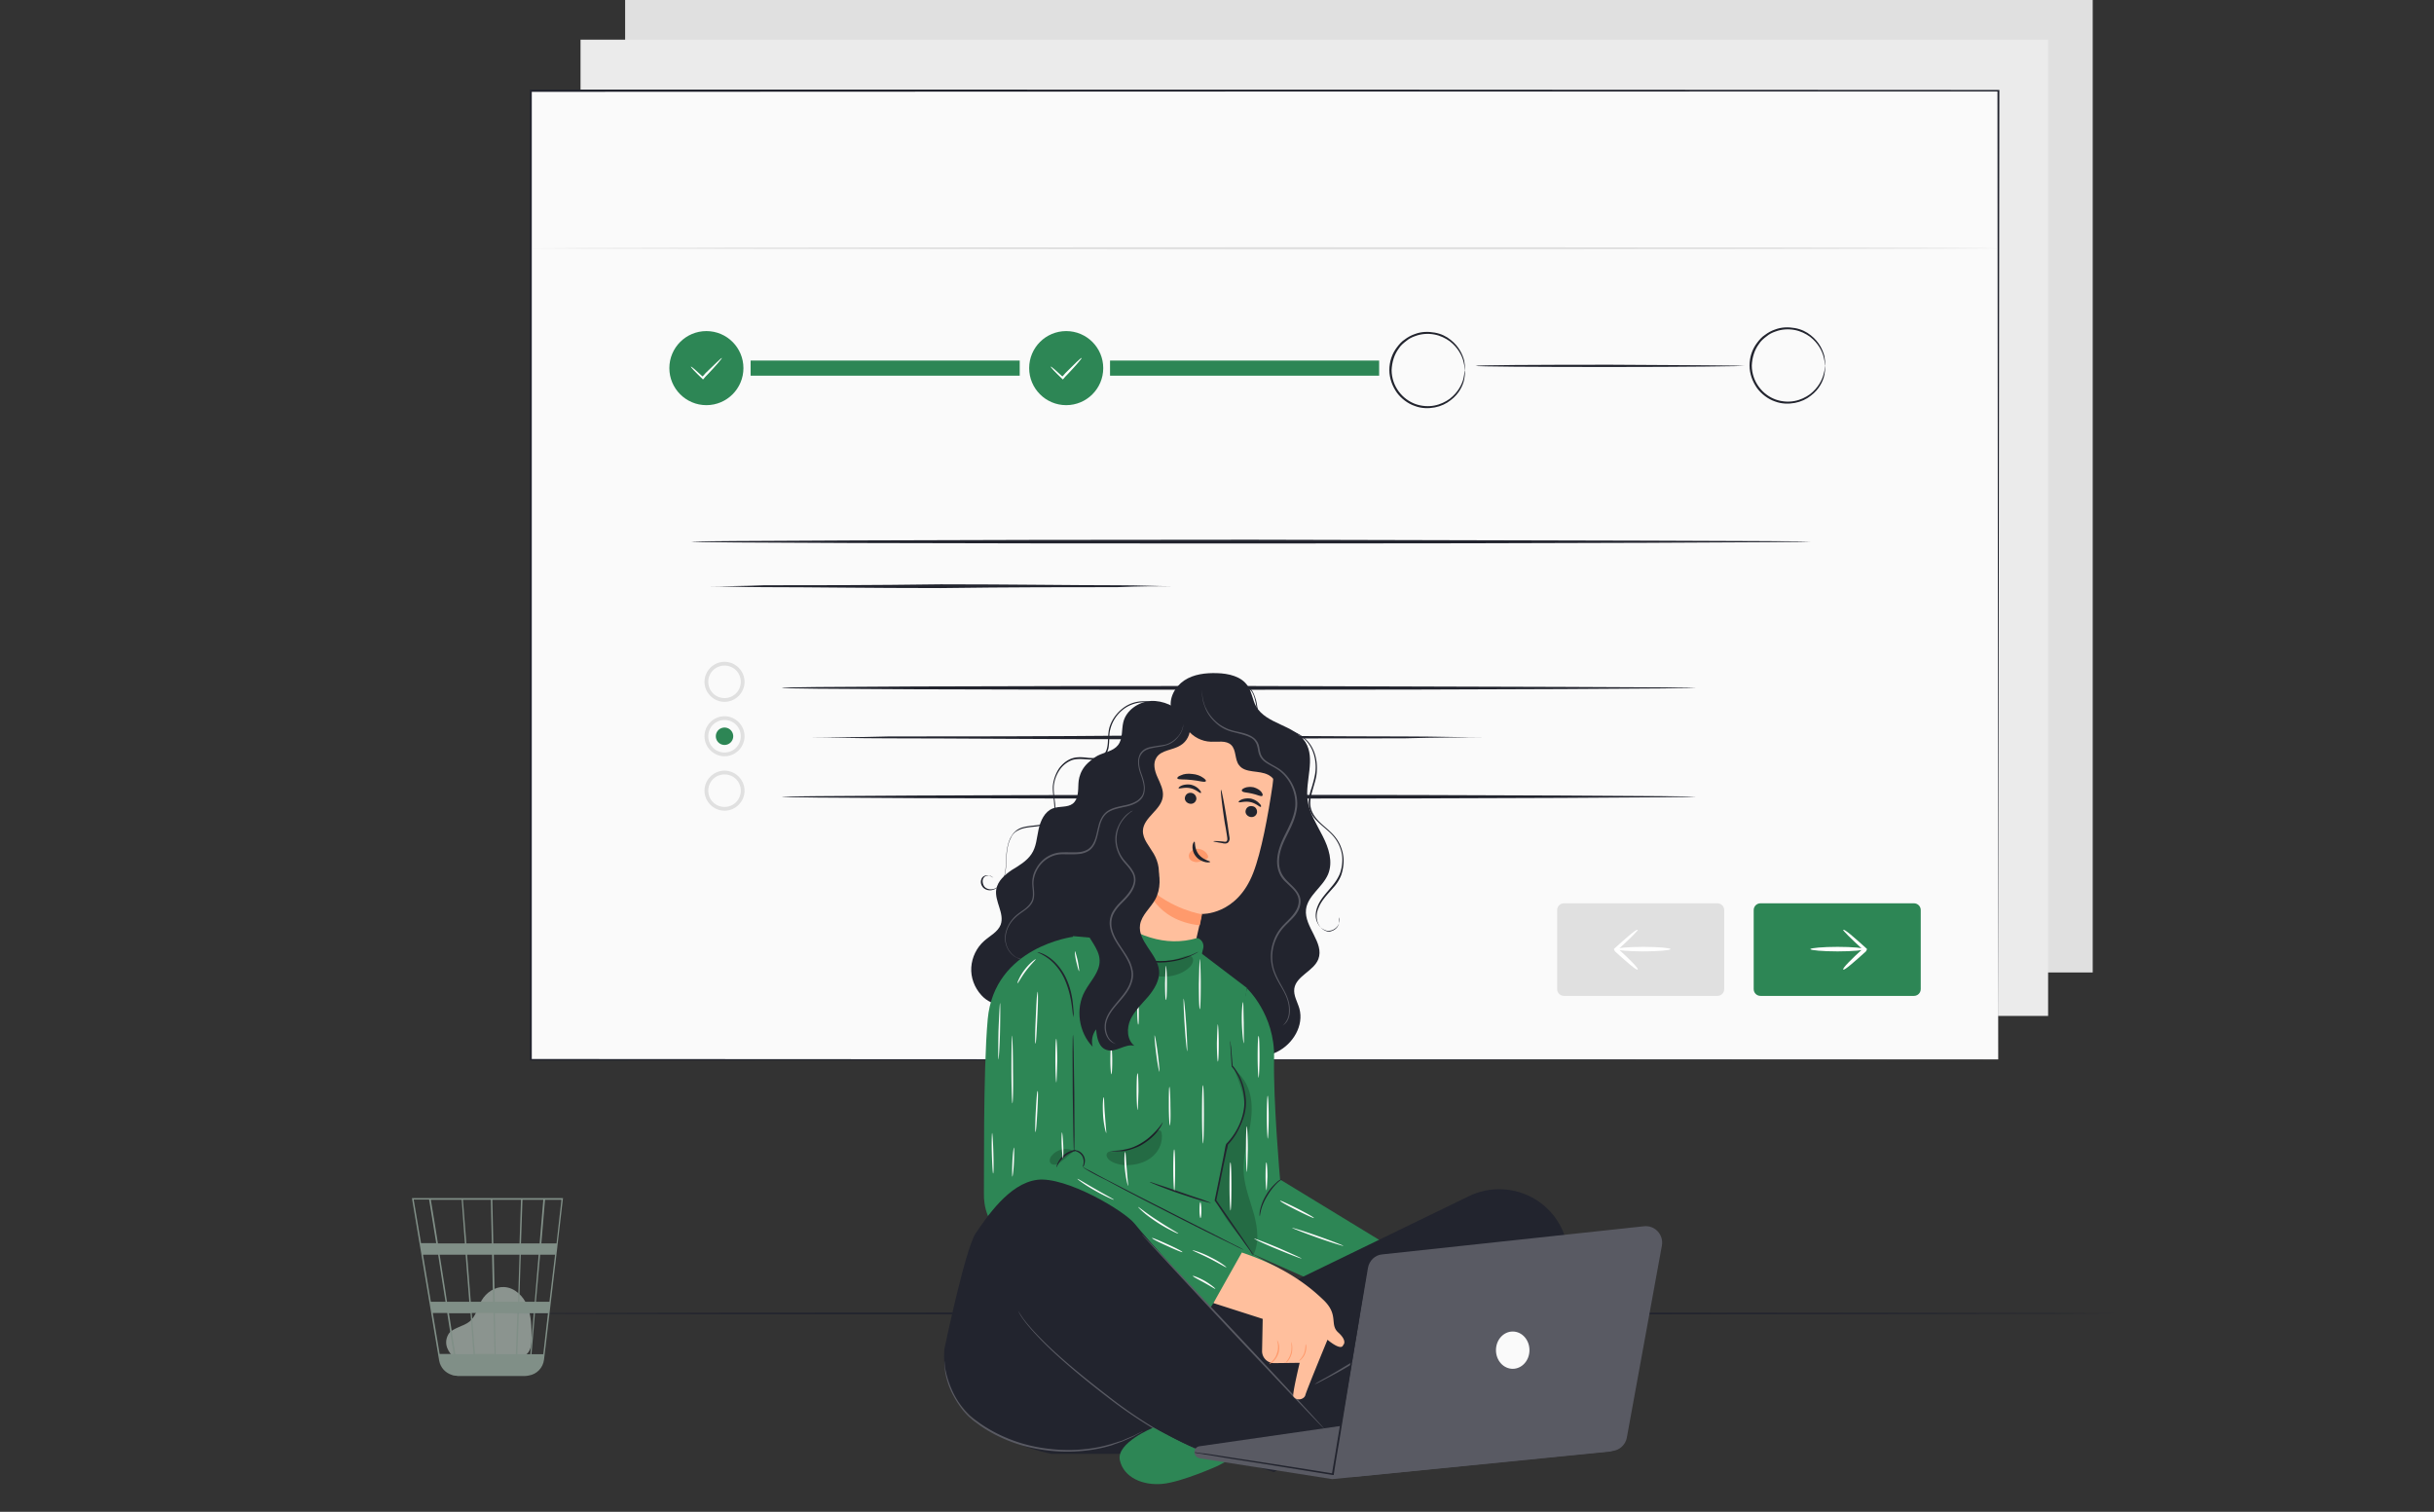 <svg xmlns="http://www.w3.org/2000/svg" width="644" height="400" fill="none"><rect width="100%" height="100%" fill="#333333" stroke="none"/><g clip-path="url(#a)"><path fill="#E0E0E0" d="M553.7-1H165.4v258.3h388.3z"/><path fill="#EBEBEB" d="M541.9 10.5H153.6v258.3h388.3z"/><path fill="#22242E" d="M560.6 347.5c0 .1-96 .3-214.3.3-118.4 0-214.3-.1-214.3-.3 0-.1 95.9-.3 214.3-.3 118.4.1 214.3.2 214.3.3"/><path fill="#FAFAFA" d="M528.7 23.9H140.4v256.4h388.3z"/><path fill="#22242E" d="M528.7 280.4c0-1.7-.1-100-.2-256.4l.2.2c-106.7 0-241.8 0-388.3.1l.3-.3v256.4l-.2-.2c228.5.1 386.1.2 388.2.2-2.1 0-159.7.1-388.3.2h-.2V23.7h.3c146.5 0 281.6 0 388.3.1h.2v.2c-.2 156.3-.3 254.7-.3 256.4"/><path fill="#E0E0E0" d="M454.4 263.5h-40.6c-1 0-1.8-.8-1.8-1.8v-20.9c0-1 .8-1.8 1.8-1.8h40.6c1 0 1.8.8 1.8 1.8v20.9c0 1-.8 1.8-1.8 1.8"/><path fill="#fff" d="M433.3 256.525c.3-.3-2.1-2.7-5.4-5.7v.6c3.3-3 5.7-5.4 5.4-5.4-.3-.3-3 2.1-6 4.8l-.3.3.3.6c3 2.7 5.7 5.1 6 4.8"/><path fill="#fff" d="M442 251.125c0-.3-3.3-.6-7.2-.6s-7.2.3-7.2.6 3.3.6 7.2.6 7.2-.3 7.2-.6"/><path fill="#2D8655" d="M506.4 263.5h-40.6c-1 0-1.8-.8-1.8-1.8v-20.9c0-1 .8-1.8 1.8-1.8h40.6c1 0 1.8.8 1.8 1.8v20.9c0 1-.8 1.8-1.8 1.8"/><path fill="#fff" d="M487.7 256.525c-.3-.3 2.1-2.7 5.4-5.7v.6c-3.3-3-5.7-5.4-5.4-5.4.3-.3 3 2.1 6 4.8l.3.3-.3.6c-3 2.7-5.7 5.1-6 4.8"/><path fill="#fff" d="M479 251.125c0-.3 3.3-.6 7.2-.6s7.2.3 7.2.6-3.3.6-7.2.6-7.2-.3-7.2-.6"/><path fill="#2D8655" d="M186.901 107.2c5.412 0 9.8-4.388 9.8-9.8s-4.388-9.8-9.8-9.8-9.8 4.388-9.8 9.8 4.387 9.8 9.8 9.8"/><path fill="#22242E" d="M387.601 98c-.1 0 0-.9-.4-2.4s-1.4-3.6-3.6-5.3c-1.1-.8-2.5-1.5-4.1-1.8s-3.4-.2-5 .4c-.9.3-1.7.7-2.4 1.3-.8.6-1.5 1.2-2 2-1.2 1.6-1.8 3.6-1.9 5.7 0 2.1.7 4.1 1.9 5.7.6.8 1.3 1.5 2 2 .8.6 1.6 1 2.4 1.3 1.7.6 3.5.7 5 .4 1.6-.3 3-1 4.1-1.8 2.2-1.7 3.2-3.8 3.6-5.3.3-1.4.3-2.3.4-2.2 0 0 .1.9-.2 2.4s-1.3 3.8-3.6 5.5c-1.1.9-2.6 1.6-4.2 1.9s-3.5.3-5.3-.4c-.9-.3-1.8-.8-2.6-1.4q-1.2-.9-2.1-2.1c-1.2-1.7-2-3.8-2-6s.7-4.3 2-6c.6-.8 1.3-1.6 2.1-2.1.8-.6 1.7-1.1 2.6-1.4 1.8-.7 3.6-.7 5.3-.4s3.1 1 4.2 1.9c2.3 1.8 3.2 4 3.6 5.5.3 1.7.2 2.6.2 2.6M482.9 96.8c-.1 0 0-.9-.4-2.4s-1.4-3.6-3.6-5.3c-1.1-.8-2.5-1.5-4.1-1.8s-3.4-.2-5 .4c-.9.3-1.7.7-2.4 1.3-.8.6-1.5 1.2-2 2-1.2 1.6-1.8 3.6-1.9 5.7 0 2.1.7 4.1 1.9 5.7.6.8 1.3 1.5 2 2 .8.6 1.6 1 2.4 1.3 1.7.6 3.5.7 5 .4 1.6-.3 3-1 4.1-1.8 2.2-1.7 3.2-3.8 3.6-5.3.4-1.3.3-2.2.4-2.2 0 0 .1.9-.2 2.4s-1.3 3.8-3.6 5.5c-1.1.9-2.6 1.6-4.2 1.9s-3.5.3-5.3-.4c-.9-.3-1.8-.8-2.6-1.4q-1.2-.9-2.1-2.1c-1.2-1.7-2-3.8-2-6s.7-4.3 2-6c.6-.8 1.3-1.6 2.1-2.1.8-.6 1.7-1.1 2.6-1.4 1.8-.7 3.6-.7 5.3-.4s3.1 1 4.2 1.9c2.3 1.8 3.2 4 3.6 5.5.3 1.7.2 2.6.2 2.6"/><path fill="#fff" d="M191 94.7c.1.1-1.6 2.1-3.8 4.4-.4.4-.7.7-1 1.1l-.2.2-.2-.2c-1.8-1.7-3.1-3.1-3-3.2s1.5 1.1 3.3 2.8h-.4c.3-.3.7-.7 1-1.1 2.4-2.3 4.2-4.1 4.3-4"/><path fill="#2D8655" d="M269.801 95.4h-71.2v4h71.2zM282.101 107.2c5.412 0 9.8-4.388 9.8-9.8s-4.388-9.8-9.8-9.8-9.8 4.388-9.8 9.8 4.387 9.8 9.8 9.8"/><path fill="#fff" d="M286.201 94.7c.1.1-1.6 2.1-3.8 4.4-.4.4-.7.7-1 1.1l-.2.2-.2-.2c-1.8-1.7-3.1-3.1-3-3.2s1.5 1.1 3.3 2.8h-.4c.3-.3.7-.7 1-1.1 2.3-2.3 4.1-4.1 4.3-4"/><path fill="#2D8655" d="M364.9 95.4h-71.2v4h71.2z"/><path fill="#22242E" d="M461.6 96.8c0 .1-15.9.3-35.6.3s-35.6-.1-35.6-.3 15.9-.3 35.6-.3c19.6.1 35.6.2 35.6.3"/><path fill="#E0E0E0" d="M528.7 65.7c0 .1-86.9.3-194.2.3-107.2-.1-194.1-.2-194.1-.3s86.9-.3 194.2-.3c107.2 0 194.1.1 194.1.3"/><path fill="#22242E" d="M479.1 143.3c0 .167-66.3.5-148.1.5s-148.1-.167-148.1-.5c0-.167 66.3-.5 148.1-.5 81.8.167 148.1.333 148.1.5M314.6 155.1h-4.8c-3.4 0-8.2 0-14.2.25-12 0-28.5 0-46.7.25-18.2 0-34.7-.25-46.7-.25-6 0-10.8-.25-14.2-.25 3.4 0 8.2 0 14.2-.25 12 0 28.5 0 46.7-.25 18.2 0 34.7.25 46.7.25 6 0 10.8.25 14.2.25h4.8M448.801 182c0 .167-54.2.5-121 .5s-121-.167-121-.5 54.2-.5 121-.5c66.9.167 121 .333 121 .5"/><path fill="#E0E0E0" d="M191.7 185.7c-2.9 0-5.3-2.4-5.3-5.3s2.4-5.3 5.3-5.3 5.3 2.4 5.3 5.3-2.4 5.3-5.3 5.3m0-9.6c-2.4 0-4.3 1.9-4.3 4.3s1.9 4.3 4.3 4.3 4.3-1.9 4.3-4.3-1.9-4.3-4.3-4.3"/><path fill="#22242E" d="M399.301 195.1h-7.1c-4.9 0-12 0-20.7.25-17.5 0-41.6 0-68.2.25-26.6 0-50.7-.25-68.2-.25-8.7 0-15.8-.25-20.7-.25h-7.1 7.1c4.9 0 12 0 20.7-.25 17.5 0 41.6 0 68.2-.25 26.6 0 50.7.25 68.2.25 8.7 0 15.8.25 20.7.25h7.1"/><path fill="#E0E0E0" d="M191.7 200.1c-2.9 0-5.3-2.4-5.3-5.3s2.4-5.3 5.3-5.3 5.3 2.4 5.3 5.3-2.4 5.3-5.3 5.3m0-9.6c-2.4 0-4.3 1.9-4.3 4.3s1.9 4.3 4.3 4.3 4.3-1.9 4.3-4.3-1.9-4.3-4.3-4.3"/><path fill="#2D8655" d="M191.7 197.1a2.3 2.3 0 1 0 0-4.6 2.3 2.3 0 0 0 0 4.6"/><path fill="#22242E" d="M448.801 210.8c0 .167-54.2.5-121 .5s-121-.167-121-.5c0-.167 54.2-.5 121-.5 66.9 0 121 .333 121 .5"/><path fill="#E0E0E0" d="M191.7 214.5c-2.9 0-5.3-2.4-5.3-5.3s2.4-5.3 5.3-5.3 5.3 2.4 5.3 5.3-2.4 5.3-5.3 5.3m0-9.6c-2.4 0-4.3 1.9-4.3 4.3s1.9 4.3 4.3 4.3 4.3-1.9 4.3-4.3-1.9-4.3-4.3-4.3"/><path fill="#22242E" d="M290.355 200.264c-4.015 1.756-4.935 5.101-5.018 7.025-.084 1.923 0 4.181-1.505 5.352-1.422 1.087-3.513.585-5.269 1.254-2.174.836-3.262 3.262-3.763 5.52-.502 2.258-.586 4.683-1.924 6.606-1.254 1.84-3.261 3.011-5.185 4.182-1.84 1.254-3.679 2.843-4.098 5.101-.501 3.178 2.258 6.356 1.171 9.366-.752 1.924-2.843 2.927-4.348 4.265-2.008 1.757-3.262 4.349-3.429 7.025s.836 5.353 2.676 7.36c1.422 1.589 3.596 2.676 5.687 2.341 2.09-.334 3.679-1.84 5.268-3.178 5.687-5.101 12.126-9.366 18.984-12.711 1.756-.837 3.68-1.84 4.599-3.596.502-.92.586-1.924.753-2.927 1.924-13.13 3.847-26.343 5.77-39.473M309.923 187.719c-.752-2.927.92-6.021 3.429-7.693 2.509-1.673 5.687-2.007 8.614-1.924 3.094.084 6.523.836 8.195 3.429 1.087 1.589 1.255 3.68 2.175 5.352 2.676 4.767 10.119 4.851 13.046 9.45 2.759 4.433-.084 10.203.585 15.304.418 3.429 2.425 6.44 4.014 9.617 1.589 3.095 2.76 6.774 1.422 10.036-1.422 3.429-5.436 5.687-5.854 9.366-.502 4.6 4.934 8.781 3.261 13.13-1.254 3.178-5.854 4.432-6.355 7.777-.251 1.84.836 3.513 1.338 5.269 1.254 4.516-1.673 9.366-5.854 11.457-4.182 2.091-9.199 1.756-13.548.251-7.025-2.425-12.962-7.777-16.14-14.468s-3.429-14.718-.837-21.659"/><path fill="#22242E" d="M262.84 232.377s-.083-.334-.669-.585a2.2 2.2 0 0 0-1.087-.084c-.418.084-.836.418-1.003.92-.168.502-.084 1.171.251 1.756.334.586 1.087.92 1.839.92.753 0 1.589-.334 2.175-1.003s1.087-1.506 1.338-2.426c.585-1.923.418-4.181.669-6.606.167-1.171.418-2.426 1.003-3.596.335-.586.669-1.171 1.171-1.589.502-.502 1.087-.837 1.756-1.087 1.338-.419 2.76-.502 4.098-.67 1.338-.167 2.844-.585 3.68-1.672.92-1.087 1.003-2.676.836-4.098-.083-1.505-.418-3.01-.334-4.599a10.4 10.4 0 0 1 1.505-4.433c.836-1.254 2.091-2.341 3.512-2.843 1.422-.502 3.011-.335 4.349-.167 1.338.083 2.843.167 3.847-.669 1.003-.753 1.254-2.175 1.338-3.346.084-1.254.084-2.508.335-3.679.585-2.342 2.09-4.265 3.763-5.52 1.672-1.254 3.596-1.756 5.185-1.756 1.672-.084 3.01.335 4.098.753 1.087.418 1.756 1.003 2.258 1.338.501.418.669.669.669.669s-.251-.167-.753-.586c-.502-.334-1.171-.836-2.258-1.254a9.4 9.4 0 0 0-4.014-.669c-1.589.084-3.429.585-5.018 1.756a9.6 9.6 0 0 0-3.596 5.352c-.334 1.171-.251 2.342-.334 3.68-.084.669-.084 1.338-.335 1.924-.167.669-.585 1.254-1.171 1.672a4.2 4.2 0 0 1-2.007.753 8.8 8.8 0 0 1-2.091 0c-1.421-.084-2.843-.251-4.181.167a6.96 6.96 0 0 0-3.345 2.676 9.35 9.35 0 0 0-1.505 4.182c-.084 1.505.167 3.01.334 4.515.084.753.084 1.506-.084 2.258a3.95 3.95 0 0 1-.919 2.091c-.502.586-1.171 1.087-1.84 1.338a9.5 9.5 0 0 1-2.091.502c-1.422.167-2.76.251-4.014.669-.586.251-1.171.502-1.673.92s-.836.92-1.087 1.505c-.585 1.087-.836 2.342-1.003 3.513-.251 2.341-.084 4.599-.67 6.606-.334 1.004-.752 1.924-1.421 2.593s-1.589 1.087-2.425 1.087c-.837 0-1.673-.418-2.008-1.004-.418-.585-.501-1.338-.25-1.923.167-.585.752-.92 1.17-1.004.419-.083.837 0 1.088.168.836.251.919.585.919.585M354.247 242.747s0 .084.083.251c.084.167.084.334.084.669 0 .585-.418 1.589-1.422 2.174-.502.335-1.171.502-1.923.418-.669-.167-1.422-.585-1.924-1.17-.502-.669-.92-1.506-1.003-2.426-.084-.92.083-1.923.501-2.927.753-1.923 2.426-3.596 3.931-5.435.753-.92 1.422-1.924 1.923-3.095.419-1.17.669-2.425.669-3.763s-.334-2.676-.919-3.931c-.586-1.254-1.422-2.341-2.509-3.345-1.087-1.003-2.258-1.923-3.345-3.01s-1.924-2.509-2.091-4.182c-.167-1.589.251-3.178.752-4.599.419-1.422.837-2.844 1.004-4.349.251-2.843-.502-5.77-2.258-7.777-.836-1.004-1.923-1.757-3.094-2.258s-2.342-.586-3.596-.586c-1.171 0-2.425 0-3.513-.418-1.087-.502-1.839-1.422-2.258-2.342-.836-1.923-.836-3.846-1.254-5.352-.167-.752-.418-1.505-.753-2.09a3.85 3.85 0 0 0-1.254-1.338c-.92-.67-1.84-.753-2.425-.67-.586.084-.837.335-.837.335s.251-.251.837-.418c.585-.167 1.589-.084 2.509.585.501.335 1.003.753 1.338 1.422.334.585.585 1.338.836 2.174.418 1.589.418 3.513 1.254 5.352.418.92 1.087 1.757 2.091 2.175s2.174.418 3.345.418 2.509 0 3.763.585c1.255.502 2.342 1.338 3.262 2.342 1.84 2.091 2.592 5.101 2.342 8.112-.084 1.505-.586 2.927-1.004 4.432-.418 1.422-.836 2.927-.669 4.433s1.004 2.843 2.007 3.93 2.258 2.007 3.262 3.011c1.087 1.003 2.007 2.174 2.592 3.512s.92 2.76.92 4.098-.251 2.76-.669 3.93a10.3 10.3 0 0 1-2.007 3.178c-1.589 1.84-3.178 3.429-3.931 5.353q-.627 1.379-.501 2.759c.083.92.418 1.673.919 2.342.502.585 1.171 1.003 1.84 1.171.669.167 1.255-.084 1.756-.335 1.004-.585 1.339-1.422 1.422-2.007 0-1.087-.167-1.338-.083-1.338"/><path fill="#22242E" d="M289.1 201.267c-1.589.418-2.425 2.258-2.425 3.847 0 1.673.669 3.178 1.087 4.767s.669 3.345-.167 4.85c-1.589 2.927-6.021 2.76-8.196 5.269-2.759 3.178-.167 8.447-2.174 12.126-1.756 3.345-6.858 4.432-7.861 8.112-.669 2.342.669 4.934 0 7.276-.753 2.676-3.68 4.014-5.269 6.272s-1.589 5.436-.501 8.028c.919 2.258 2.676 4.182 4.515 5.771.251.167.502.418.753.585l28.768-6.69 5.771-53.272z"/><path fill="#FFBF9D" d="M304.906 191.399c-2.174-.251-4.181 1.255-4.599 3.345l-9.534 55.948c-1.338 6.606 7.443 12.293 14.468 13.631 7.108 1.338 8.112-2.091 9.533-8.279 2.426-10.37 3.262-14.3 3.178-14.217 0 0 9.283.418 13.632-10.872 2.174-5.603 3.93-15.22 5.101-23.081 1.087-7.108-1.756-16.642-8.865-17.395z"/><path fill="#22242E" d="M332.587 214.982c-.167.837-.92 1.338-1.756 1.171s-1.422-.92-1.255-1.672c.168-.837.92-1.338 1.757-1.171.836.083 1.338.836 1.254 1.672M333.59 213.477c-.251.167-1.17-.92-2.759-1.254-1.589-.335-2.927.251-3.095 0-.083-.084.168-.418.753-.669s1.505-.419 2.509-.251c1.003.251 1.756.752 2.174 1.254.502.418.586.836.418.92M316.531 211.47c-.167.836-.919 1.338-1.756 1.171-.836-.168-1.421-.92-1.254-1.673.167-.836.92-1.338 1.756-1.171s1.338.92 1.254 1.673M317.702 209.797c-.251.168-1.171-.919-2.76-1.254s-2.927.251-3.094 0c-.084-.084.167-.418.752-.669.586-.251 1.506-.418 2.509-.251 1.004.251 1.756.753 2.175 1.255.501.501.585.919.418.919M321.047 222.593c0-.084 1.087-.084 2.676.083.418.084.836.084.92-.251.167-.251.084-.752 0-1.254a75 75 0 0 0-.585-3.429c-.753-4.85-1.171-8.781-1.004-8.781s.92 3.847 1.673 8.698c.167 1.17.334 2.341.501 3.428.084.502.251 1.087-.167 1.673-.167.251-.502.418-.836.418-.251 0-.502 0-.753-.084-1.422-.25-2.425-.418-2.425-.501"/><path fill="#FF9A6C" d="M318.036 241.911s-7.945-1.171-14.719-7.527c0 0 2.175 9.116 14.134 10.454zM319.541 226.272c-.418-.92-1.338-1.505-2.341-1.672-.753-.084-1.506.083-2.007.585-.586.502-.837 1.255-.502 1.924s1.171 1.003 2.007 1.003c.836-.084 1.589-.418 2.342-.753.167-.083.418-.25.585-.418 0-.167.084-.418-.084-.669"/><path fill="#22242E" d="M316.029 222.676c.251 0-.083 1.756 1.087 3.345 1.255 1.589 3.095 1.757 3.095 2.007 0 .084-.502.251-1.255.084s-1.84-.585-2.592-1.589c-.753-.92-.92-2.091-.837-2.76.084-.752.419-1.087.502-1.087M319.039 206.703c-.251.418-1.84-.167-3.763-.334-1.924-.251-3.596 0-3.763-.418-.084-.251.25-.586 1.003-.837.669-.334 1.756-.502 2.927-.334 1.171.083 2.174.502 2.76.92.669.418 1.003.836.836 1.003M334.009 210.55c-.334.335-1.422-.334-2.76-.585-1.338-.335-2.508-.251-2.676-.753q-.125-.377.753-.753c.585-.251 1.422-.334 2.342-.167.919.251 1.672.753 2.007 1.171.418.502.501.92.334 1.087"/><path fill="#22242E" d="M313.353 189.224c-2.258-2.341-5.603-3.93-8.865-3.763-3.345.251-6.523 2.509-7.276 5.603-.501 2.007-.083 4.433-1.421 6.105-1.255 1.589-3.513 1.84-5.353 2.76-2.843 1.505-4.348 5.018-3.428 8.028.752 2.593 3.094 4.934 2.759 7.61-.334 2.509-2.843 4.182-3.93 6.523-1.171 2.593-.251 5.687 1.505 7.945s4.265 3.847 6.69 5.352c1.924 1.171 3.931 2.426 6.189 2.426 2.676 0 5.101-2.007 5.938-4.433.92-2.425.418-5.268-.92-7.526-1.171-2.007-2.927-3.847-2.844-6.105.168-3.513 4.851-5.436 5.269-8.948.251-1.757-.669-3.513-1.422-5.185-.752-1.673-1.254-3.68-.251-5.185 1.255-2.007 4.265-1.924 6.272-3.178 1.757-1.004 2.76-3.011 2.593-5.018s-1.589-3.763-3.429-4.516"/><path fill="#22242E" d="M312.684 186.298c-.502 2.341.083 4.85 1.505 6.774 1.505 1.923 3.763 3.094 6.188 3.178 1.84.083 4.015-.419 5.353.836 1.421 1.338.92 3.847 2.09 5.352 1.673 2.258 5.269 1.255 7.778 2.593 1.923 1.003 2.76 3.261 3.679 5.101 1.004 1.923 2.677 3.847 4.851 3.68.251-1.84.502-3.68.334-5.52s-.836-3.763-2.09-5.018c-.753-.752-1.589-1.254-2.258-2.09-1.422-1.673-1.255-4.182-1.924-6.272-.836-2.76-3.01-5.018-5.686-5.854-2.258-.753-4.767-.586-6.858-1.589-1.589-.753-2.76-2.175-4.349-2.844-3.094-1.338-6.69.335-9.533 2.175"/><path fill="#595A63" d="M270.033 253.702s-.335 0-.92-.25c-.585-.251-1.338-.753-2.091-1.757-.669-.92-1.254-2.425-1.087-4.097s1.004-3.513 2.509-5.018c.753-.753 1.673-1.338 2.592-2.007.837-.669 1.757-1.506 2.091-2.676s.084-2.426 0-3.764c-.083-1.338.167-2.759.836-4.014.669-1.254 1.589-2.425 2.844-3.261s2.76-1.338 4.265-1.338c1.505-.084 3.094.083 4.599-.084a5.6 5.6 0 0 0 2.091-.669 4.13 4.13 0 0 0 1.505-1.673c.753-1.338.92-2.927 1.339-4.432a8.3 8.3 0 0 1 .836-2.258 5.1 5.1 0 0 1 1.505-1.756c1.338-.92 2.843-1.171 4.265-1.505 1.422-.251 2.76-.669 3.847-1.422.502-.418 1.004-.92 1.255-1.505.25-.586.334-1.255.334-1.84-.084-1.255-.502-2.509-.92-3.68s-.669-2.342-.585-3.596a5.6 5.6 0 0 1 .501-1.673c.335-.501.753-.919 1.171-1.17.92-.586 2.007-.669 2.927-.837s1.84-.25 2.593-.418c1.589-.418 2.676-1.421 3.429-2.258.752-.92 1.003-1.756 1.17-2.341s.168-.92.168-.92 0 .334-.084.92c-.167.585-.418 1.505-1.171 2.425-.669.92-1.84 2.007-3.512 2.425-.837.251-1.673.335-2.593.502s-1.923.334-2.759.836c-.837.502-1.506 1.506-1.589 2.593-.084 1.087.167 2.258.585 3.428.418 1.171.836 2.342.92 3.764 0 .669-.084 1.421-.335 2.007-.25.669-.752 1.254-1.338 1.672-1.17.837-2.592 1.255-4.014 1.506-1.422.334-2.843.585-4.098 1.421-1.17.837-1.839 2.258-2.174 3.764-.418 1.505-.585 3.094-1.338 4.599-.418.753-.92 1.422-1.673 1.84-.669.418-1.505.669-2.258.753-1.588.167-3.094.083-4.599.083-3.011 0-5.603 1.924-6.774 4.349-.585 1.171-.92 2.509-.836 3.763.083 1.255.334 2.593 0 3.847-.335 1.255-1.338 2.175-2.258 2.844s-1.84 1.254-2.593 2.007c-1.505 1.421-2.341 3.178-2.509 4.85-.167 1.673.335 3.011 1.004 3.931s1.422 1.505 1.923 1.756c.669.167 1.004.251 1.004.334M339.361 271.348s.335-.251.753-.836c.418-.586.92-1.506.92-2.927.084-1.338-.251-3.011-1.087-4.683-.836-1.757-2.175-3.513-3.011-5.854s-1.003-5.185 0-7.945c.418-1.338 1.171-2.676 2.175-3.847s2.257-2.174 3.177-3.429c.92-1.171 1.673-2.843 1.171-4.432s-1.923-2.676-3.094-3.847c-.669-.585-1.254-1.255-1.673-2.091a7.5 7.5 0 0 1-.752-2.676c-.168-1.84.251-3.68.92-5.436s1.589-3.345 2.341-5.017c.753-1.589 1.338-3.262 1.506-5.018.25-3.429-1.255-6.774-3.596-8.865-1.171-1.087-2.593-1.672-3.931-2.509-.669-.418-1.254-.92-1.673-1.589-.418-.669-.585-1.421-.669-2.09-.167-.669-.251-1.338-.669-1.924a2.95 2.95 0 0 0-1.421-1.254c-1.171-.586-2.426-.836-3.596-1.171-1.171-.251-2.342-.585-3.262-1.087-1.003-.502-1.84-1.171-2.509-1.84-1.421-1.338-2.258-2.843-2.676-4.181-.502-1.255-.585-2.342-.669-3.095v-1.087c.084 0-.167 1.589.753 4.098a11.2 11.2 0 0 0 2.76 4.014q1.004 1.004 2.508 1.756c.92.502 2.091.837 3.262 1.088 1.171.25 2.425.501 3.68 1.17.585.335 1.17.753 1.588 1.422.419.585.586 1.338.67 2.007.167.669.25 1.422.669 2.007.334.586.919 1.087 1.588 1.505 1.255.837 2.76 1.422 3.931 2.509 2.425 2.175 4.014 5.603 3.763 9.199-.167 1.757-.752 3.513-1.505 5.185-.753 1.673-1.673 3.262-2.342 4.934s-1.087 3.513-.92 5.269c.084.836.335 1.756.753 2.509s1.004 1.422 1.589 2.007 1.255 1.171 1.84 1.84 1.087 1.422 1.338 2.258.167 1.756-.084 2.592-.669 1.506-1.17 2.175c-1.004 1.254-2.258 2.258-3.262 3.428-1.004 1.171-1.673 2.426-2.174 3.764-.92 2.676-.837 5.436 0 7.694.836 2.257 2.09 4.097 2.927 5.854.836 1.756 1.17 3.428 1.087 4.85-.084 1.422-.586 2.342-1.087 2.927-.502.502-.837.669-.837.669"/><path fill="#2D8655" d="M329.911 261.48s7.443 6.941 7.192 18.398 1.589 32.197 1.589 32.197l31.695 19.318-8.948 13.715-34.873-15.471-7.276-14.969z"/><path fill="#2D8655" d="M339.612 339.84s1.17-2.258-2.175-4.014h-5.352l-10.537-18.148 8.363-56.282-14.301-10.872-31.695-2.843-11.039 56.951 14.133 25.841 28.099 11.541z"/><path fill="#2D8655" d="m289.519 248.183.669-5.352c.083-1.004 1.17-1.757 2.174-1.422 7.861 6.188 15.973 9.283 24.419 6.774 1.171.334 1.84 1.505 1.589 2.676l-3.345 13.464-8.697 2.593-11.457-2.258-5.352-9.868z"/><path fill="#22242E" d="M317.032 251.863s-.334.25-1.003.585-1.673.836-3.011 1.254c-2.592.837-6.523 1.422-10.621.502s-7.443-3.094-9.366-4.934c-1.004-.92-1.756-1.756-2.174-2.425-.419-.586-.669-1.004-.669-1.004.083-.083 1.003 1.338 3.01 3.178 2.007 1.756 5.269 3.847 9.283 4.767s7.861.418 10.453-.334c2.593-.753 4.015-1.673 4.098-1.589"/><path fill="#000" d="M291.107 246.845c-.502 1.003-.251 2.258.418 3.178.585.92 1.505 1.589 2.425 2.258 3.094 2.258 6.272 4.599 9.952 5.603s8.028.669 10.788-1.924c.836-.752 1.422-2.174.585-2.843-.669-.502-1.589-.167-2.341.084-3.764 1.421-8.029 1.589-11.792.418-3.847-1.171-7.276-3.68-9.534-7.025" opacity=".2"/><path fill="#2D8655" d="m286.675 307.81 51.766 27.765-18.649 11.29-35.626-10.454c-18.9-5.018-24.085-12.879-23.834-20.907.083-2.927-.251-31.779 1.003-45.829 1.757-19.234 22.664-21.827 22.664-21.827l-.335 16.475.251 20.071.669 18.398c1.924-.92 2.342 2.593 2.342 2.593z"/><path fill="#22242E" d="M284.166 304.883c-.084 0-.251-6.941-.335-15.555-.083-8.614-.083-15.555.084-15.555.084 0 .251 6.941.334 15.555s.084 15.555-.083 15.555"/><path fill="#22242E" d="M286.508 308.73c-.084 0 .083-.335.167-.836a3.1 3.1 0 0 0-.335-2.007 3.12 3.12 0 0 0-1.589-1.255c-.501-.167-.836-.167-.836-.251s.335-.167.92 0c.585.084 1.338.502 1.84 1.338s.418 1.673.251 2.258c-.084.502-.335.753-.418.753M286.507 308.73l.084.084c.083.083.167.083.334.167.251.167.669.418 1.255.669 1.087.585 2.592 1.422 4.516 2.425 3.93 2.007 9.199 4.767 15.053 7.694 5.854 3.011 11.206 5.687 15.137 7.694a279 279 0 0 0 4.599 2.341c.502.251.92.502 1.255.669.25.168.418.251.418.251s-.168-.083-.418-.167c-.335-.167-.753-.335-1.255-.585a273 273 0 0 0-4.599-2.258 883 883 0 0 1-15.137-7.611c-5.938-3.01-11.206-5.77-15.053-7.861-4.015-1.923-6.273-3.345-6.189-3.512M320.377 318.264c0 .083-.92-.168-2.426-.586-1.505-.418-3.512-1.087-5.77-1.84-2.258-.752-4.181-1.505-5.687-2.09-1.421-.586-2.258-.92-2.258-1.004s.92.251 2.426.753c1.588.501 3.512 1.171 5.686 1.923 2.175.753 4.098 1.422 5.687 1.924 1.505.585 2.425.92 2.342.92M307.665 296.938s-.083.251-.251.586c-.167.418-.501.92-.92 1.505-.418.585-1.087 1.338-1.839 2.007a17 17 0 0 1-2.677 1.924c-1.003.585-2.09.919-3.094 1.254-1.003.251-1.923.418-2.676.418-.753.084-1.422 0-1.84 0-.418-.084-.669-.084-.669-.084 0-.083.92 0 2.425-.167.753-.083 1.589-.251 2.593-.502.92-.25 1.923-.669 2.927-1.254 1.003-.585 1.84-1.171 2.592-1.84.753-.669 1.338-1.254 1.84-1.84 1.087-1.17 1.506-2.007 1.589-2.007M283.998 269.09c-.083 0-.167-1.171-.418-3.011-.251-1.839-.752-4.432-1.923-7.024-1.171-2.593-3.011-4.6-4.516-5.604-1.505-1.087-2.676-1.421-2.676-1.505 0 0 .334 0 .836.167a9 9 0 0 1 2.007 1.004c1.589 1.004 3.513 3.011 4.767 5.687s1.673 5.352 1.84 7.192c.083.92.167 1.756.167 2.258-.084.501-.084.836-.084.836M339.193 311.991c0 .084-.585.335-1.338 1.088a16.4 16.4 0 0 0-2.508 3.261c-.837 1.338-1.422 2.76-1.673 3.763s-.335 1.673-.335 1.673c-.083 0-.167-.669.084-1.756a13 13 0 0 1 1.589-3.847 14 14 0 0 1 2.676-3.262c.836-.836 1.505-1.003 1.505-.92"/><path fill="#000" d="M331.499 332.313c1.757-3.345 1.255-7.276.335-10.872-1.004-3.596-2.425-7.108-2.76-10.788-.251-3.178.418-6.439 1.087-9.617s1.255-6.356.92-9.617c-.334-3.178-1.756-6.44-4.432-8.196 1.087 2.676 2.174 5.352 2.509 8.196s-.084 5.937-1.84 8.195c-.92 1.171-2.091 2.091-2.676 3.513-.753 1.84-.669 3.847-1.254 5.603-.586 2.007-1.757 8.614-1.757 8.614-.083.334 2.007 4.097 4.014 6.774 2.008 2.759 4.433 5.101 5.854 8.195" opacity=".2"/><path fill="#22242E" d="m331.667 332.062-.251-.251c-.167-.167-.334-.418-.585-.752-.502-.753-1.255-1.673-2.091-2.927-1.84-2.593-4.349-6.105-7.276-10.37l-.083-.084v-.083a930 930 0 0 0 2.676-13.297c.084-.502.167-1.004.334-1.506v-.083l.084-.084c3.178-3.261 4.851-7.61 4.767-11.373-.167-3.847-1.589-7.025-3.345-9.032v-.084c-.167-2.174-.251-3.847-.335-5.018 0-.585-.083-1.003-.083-1.338v-.501s0 .167.083.418c0 .334.084.752.168 1.338.083 1.254.25 2.927.418 5.017v-.083c1.756 2.007 3.261 5.268 3.512 9.199.084 2.007-.334 4.014-1.171 6.105-.836 2.007-2.09 4.014-3.679 5.687l.083-.084c-.083.502-.167 1.003-.334 1.505-1.004 4.767-1.924 9.367-2.76 13.297v-.167c2.927 4.265 5.436 7.861 7.192 10.453l2.007 3.011c.251.335.418.585.502.836.084.168.167.251.167.251"/><path fill="#000" d="M294.034 304.799c-.502-.418-1.338.251-1.255.92s.586 1.171 1.171 1.506c1.505.92 3.429 1.17 5.185 1.003 2.258-.167 4.432-.92 6.105-2.509 1.589-1.505 2.509-3.847 2.091-6.021q0-.25-.251-.502c-.418-.418-1.087.084-1.506.502-2.843 3.011-6.941 4.934-11.039 5.101M283.916 304.381c-1.924-.836-4.349-.251-5.687 1.422-.418.502-.669 1.254-.335 1.84.251.502.92.585 1.506.502.501-.084 1.003-.502 1.421-.837.92-.752 1.924-1.505 2.844-2.341.167-.084.251-.251.334-.419s0-.334-.167-.418" opacity=".2"/><path fill="#22242E" d="M279.567 308.814c-.084 0 0-.419.25-1.004a6.2 6.2 0 0 1 1.506-2.091c.752-.669 1.589-1.087 2.258-1.254s1.087-.167 1.087-.084c0 .167-1.589.418-3.011 1.673-1.505 1.171-2.007 2.76-2.09 2.76"/><path fill="#FAFAFA" d="M264.179 280.296c-.084 0-.084-3.345 0-7.443.167-4.098.334-7.443.418-7.443s.084 3.345 0 7.443-.334 7.443-.418 7.443M267.858 291.921c-.083 0-.251-4.015-.251-8.949s.084-8.948.168-8.948c.083 0 .251 4.014.251 8.948.083 4.934 0 8.949-.168 8.949M274.549 262.4c.084 0 .084.752.084 2.007 0 1.254-.084 3.01-.168 4.85a219 219 0 0 1-.251 4.851c-.083 1.254-.167 2.007-.25 2.007-.084 0-.084-.753-.084-2.007s.084-3.011.167-4.934c.084-1.924.167-3.68.251-4.934.084-1.088.251-1.924.251-1.84M279.482 286.401c-.083 0-.251-2.592-.251-5.77s.084-5.771.251-5.771c.084 0 .251 2.593.251 5.771-.083 3.178-.167 5.77-.251 5.77M273.963 299.531c-.083 0-.083-2.425.084-5.436s.334-5.436.502-5.436.083 2.425-.084 5.436-.335 5.436-.502 5.436M262.757 310.486c-.084 0-.251-2.425-.335-5.352-.083-2.927 0-5.352.084-5.352s.251 2.425.334 5.352c.084 3.011.084 5.352-.083 5.352M267.859 311.322c-.084 0-.084-1.756 0-3.847.083-2.174.334-3.846.418-3.846s.083 1.756 0 3.846c-.084 2.091-.335 3.847-.418 3.847M294.703 317.427c-.084.084-2.342-.92-5.018-2.425s-4.683-3.011-4.599-3.094c.083-.084 2.174 1.254 4.85 2.76 2.592 1.505 4.85 2.676 4.767 2.759M311.763 326.375c0 .084-.669-.167-1.756-.752a37 37 0 0 1-3.93-2.258c-1.506-1.004-2.76-1.924-3.596-2.676s-1.338-1.255-1.338-1.338c.083-.084 2.258 1.756 5.185 3.596 3.01 2.007 5.519 3.345 5.435 3.428M312.851 331.31c-.084.083-1.924-.669-4.098-1.673-2.258-1.004-4.014-1.923-3.931-2.091.084-.083 1.924.669 4.098 1.673 2.258 1.003 4.014 1.923 3.931 2.091M324.475 335.324c-.084.083-2.007-1.087-4.432-2.342-2.509-1.254-4.6-2.091-4.516-2.174 0-.084 2.258.502 4.767 1.84 2.425 1.17 4.181 2.509 4.181 2.676M321.548 341.01c-.084.084-1.338-.752-3.011-1.672-1.672-.92-3.01-1.589-2.927-1.756.084-.084 1.505.418 3.178 1.338 1.673 1.003 2.843 2.007 2.76 2.09M281.239 306.472c-.083 0-.251-1.505-.334-3.429s0-3.429.083-3.429c.084 0 .251 1.506.335 3.429.084 1.84 0 3.429-.084 3.429M306.745 283.558c-.083 0-.501-2.091-.836-4.767s-.502-4.851-.418-4.851.502 2.091.836 4.767c.335 2.676.502 4.767.418 4.851M309.506 297.775c-.084 0-.251-2.258-.251-5.102 0-2.843 0-5.101.167-5.101.084 0 .251 2.258.251 5.101.084 2.844 0 5.102-.167 5.102M292.696 299.782c-.084 0-.669-2.091-.837-4.684-.167-2.676 0-4.766.168-4.766.167 0 .083 2.174.334 4.766.167 2.593.418 4.684.335 4.684M298.466 313.748c-.083 0-.585-1.924-.836-4.433s-.084-4.516.084-4.516c.167 0 .167 2.007.418 4.516.167 2.426.418 4.433.334 4.433M300.975 293.677c-.083 0-.25-2.175-.25-4.851s.083-4.85.25-4.85c.168 0 .251 2.174.251 4.85-.083 2.676-.167 4.851-.251 4.851M294.034 276.867c.084 0 .251 1.673.251 3.68s-.084 3.68-.251 3.68c-.084 0-.251-1.673-.251-3.68s.084-3.68.251-3.68M301.059 264.574c.083 0 .251 1.422.251 3.262 0 1.839 0 3.261-.168 3.261-.083 0-.25-1.422-.25-3.261s.083-3.262.167-3.262M314.105 278.122c-.084 0-.419-3.094-.669-6.941s-.335-6.941-.251-6.941c.083 0 .418 3.094.669 6.941s.334 6.941.251 6.941M318.286 302.541c-.084 0-.251-3.428-.251-7.693s.084-7.694.251-7.694.251 3.429.251 7.694c0 4.181-.084 7.693-.251 7.693M310.676 315.002c-.084 0-.251-2.425-.251-5.436 0-3.01.083-5.436.251-5.436s.251 2.426.251 5.436c0 3.011-.084 5.436-.251 5.436M317.617 322.278c-.084 0-.251-.92-.251-2.091s.084-2.091.251-2.091c.084 0 .251.92.251 2.091s-.084 2.091-.251 2.091M322.217 271.013c.083 0 .251 2.258.251 4.935 0 2.759-.084 4.934-.251 4.934-.084 0-.251-2.175-.251-4.934.083-2.677.167-4.935.251-4.935M317.45 253.786c.084 0 .251 2.927.251 6.607 0 3.596-.084 6.606-.251 6.606s-.251-2.927-.251-6.606c.084-3.596.167-6.607.251-6.607M308.502 255.542c.083 0 .251 2.007.251 4.516s-.084 4.516-.251 4.516-.251-2.007-.251-4.516c.084-2.509.167-4.516.251-4.516M329.074 276.031c-.084 0-.418-2.425-.502-5.436-.083-3.01.168-5.436.335-5.436.083 0 .083 2.426.167 5.436 0 3.011.084 5.436 0 5.436M333.005 285.147c-.084 0-.251-2.509-.251-5.52 0-3.094.084-5.519.251-5.519s.251 2.509.251 5.519c0 3.094-.168 5.52-.251 5.52M335.431 301.287c-.084 0-.251-2.592-.251-5.687 0-3.178.083-5.686.251-5.686.083 0 .25 2.592.25 5.686 0 3.095-.167 5.687-.25 5.687M329.911 310.068c-.084 0-.251-2.676-.251-6.021s.084-6.022.251-6.022c.084 0 .251 2.677.251 6.022-.084 3.345-.167 6.021-.251 6.021M325.562 320.271c-.083 0-.25-2.844-.25-6.356s.083-6.356.25-6.356c.168 0 .251 2.843.251 6.356s-.083 6.356-.251 6.356M335.096 314.918c-.084 0-.251-1.672-.251-3.679 0-2.091.083-3.68.251-3.68.083 0 .251 1.673.251 3.68-.084 2.007-.168 3.679-.251 3.679M344.378 332.982c-.083.084-2.927-1.003-6.356-2.425-3.512-1.422-6.272-2.76-6.188-2.843s2.927 1.003 6.356 2.425c3.428 1.505 6.188 2.76 6.188 2.843M355.417 329.637c0 .084-3.094-.836-6.858-2.174s-6.69-2.509-6.69-2.593c0-.083 3.094.837 6.858 2.175s6.774 2.508 6.69 2.592M347.64 322.278c-.083.083-2.09-.837-4.599-2.091s-4.433-2.342-4.349-2.509c.084-.084 2.091.836 4.6 2.091 2.425 1.254 4.432 2.341 4.348 2.509M274.047 253.786c.083.084-1.255 1.338-2.593 3.094s-2.09 3.345-2.258 3.262c-.083 0 .502-1.756 1.924-3.596 1.338-1.756 2.843-2.844 2.927-2.76M285.504 256.964c-.084 0-.418-1.171-.753-2.593-.334-1.421-.418-2.676-.334-2.676s.418 1.171.753 2.593c.25 1.421.418 2.592.334 2.676"/><path fill="#22242E" d="m333.339 343.352 55.279-26.845c5.603-2.759 12.293-2.425 17.645.837 9.618 5.937 11.708 19.067 4.349 27.681l-24.001 28.015-61.216 8.447-5.687-34.623 6.774-10.537z"/><path fill="#595A63" d="M366.791 354.809s-.251.251-.669.586-1.087.836-1.923 1.338c-1.673 1.17-4.014 2.676-6.607 4.265s-5.101 2.927-6.857 3.847c-.92.501-1.589.836-2.091 1.087s-.836.334-.836.334l.752-.501c.586-.335 1.255-.753 2.091-1.171a267 267 0 0 0 6.774-4.014c2.592-1.589 5.018-3.095 6.69-4.098q1.13-.753 2.007-1.255c.335-.251.586-.418.669-.418"/><path fill="#22242E" d="M249.879 356.9s5.519-26.51 8.279-30.608c2.843-4.098 8.781-13.213 16.307-14.133 7.527-.92 22.914 8.112 25.758 11.624 7.108 8.948 51.85 56.366 51.264 55.78l-14.384 9.952-15.22-4.85h-43.738c.084-.084-30.274-5.185-28.266-27.765"/><path fill="#595A63" d="M321.967 384.581h-.669c-.419 0-1.088-.167-1.924-.335-1.589-.334-3.93-1.087-6.69-2.341-5.436-2.425-12.544-6.69-19.737-12.294-7.192-5.519-13.464-10.871-17.645-15.22-2.091-2.174-3.68-4.014-4.6-5.352a11 11 0 0 1-1.003-1.589c-.251-.418-.335-.585-.335-.585s.168.167.418.585c.251.334.586.92 1.088 1.589 1.003 1.338 2.592 3.178 4.683 5.268 4.181 4.265 10.453 9.534 17.645 15.054 7.109 5.603 14.217 9.868 19.569 12.377 2.677 1.254 4.935 2.09 6.607 2.508.836.168 1.422.335 1.84.419.502-.084.753-.084.753-.084M302.314 378.727s-.167.167-.585.334c-.419.251-1.004.502-1.673.92-.753.418-1.673.753-2.76 1.255-.502.251-1.171.418-1.756.669-.669.167-1.254.502-2.007.669-2.843.836-6.356 1.422-10.286 1.505-3.931.084-8.28-.418-12.628-1.589-4.349-1.254-8.279-3.178-11.457-5.436-.753-.585-1.589-1.087-2.258-1.756-.753-.585-1.338-1.254-1.924-1.923a25.8 25.8 0 0 1-2.676-4.014 20.5 20.5 0 0 1-2.258-6.607c-.083-.836-.167-1.422-.167-1.924v-.669c.084 0 0 .92.334 2.509a26 26 0 0 0 2.342 6.523c.669 1.255 1.589 2.676 2.676 3.931.586.669 1.171 1.338 1.84 1.84.669.585 1.505 1.087 2.258 1.672a39.7 39.7 0 0 0 11.373 5.352c4.349 1.255 8.614 1.673 12.461 1.673 3.847-.084 7.359-.585 10.203-1.422.752-.167 1.338-.418 2.007-.585.585-.251 1.254-.335 1.756-.586 1.087-.501 2.007-.836 2.76-1.17.669-.335 1.254-.669 1.672-.837.586-.25.753-.418.753-.334M350.316 377.974c-.084.084-10.955-11.373-24.252-25.506-13.297-14.217-24.002-25.758-23.918-25.842s10.955 11.374 24.252 25.507 24.002 25.758 23.918 25.841"/><path fill="#2D8655" d="M305.157 377.723s-9.868 4.015-8.865 8.614 6.105 6.774 11.29 6.272 14.635-4.767 14.635-4.767l4.851-2.592s-5.938-.084-8.949-1.171c-3.428-1.171-12.962-6.356-12.962-6.356"/><path fill="#595A63" d="m317.366 385.835 35.124 5.52 74.179-7.359-40.727-11.207-68.576 9.868c-.752.084-1.338.753-1.338 1.589 0 .753.586 1.422 1.338 1.589"/><path fill="#595A63" d="m361.94 335.491-8.53 50.261c-.502 2.843 1.84 5.352 4.683 5.017l68.492-6.857c1.923-.167 3.512-1.673 3.847-3.513l9.282-50.846c.502-2.843-1.839-5.435-4.766-5.101l-69.245 7.443c-1.923.167-3.428 1.673-3.763 3.596"/><path fill="#22242E" d="M316.028 384.246h.168c.167 0 .334 0 .501.084.502.084 1.171.167 2.091.251 1.84.251 4.432.669 7.694 1.171a2894 2894 0 0 1 26.176 4.098l-.251.167c.418-2.593.92-5.352 1.338-8.112 2.09-12.377 3.93-23.5 5.268-31.695.669-4.015 1.255-7.276 1.673-9.618.167-1.087.334-2.007.502-2.592.083-.251.083-.502.167-.669 0-.167.084-.251.084-.251v.251c0 .167-.084.418-.084.669-.084.669-.251 1.505-.418 2.592-.335 2.342-.92 5.603-1.505 9.618-1.339 8.112-3.178 19.318-5.185 31.695-.502 2.76-.92 5.519-1.339 8.112v.251h-.25c-10.454-1.673-19.569-3.178-26.176-4.182-3.262-.502-5.854-1.003-7.694-1.254-.836-.167-1.589-.251-2.091-.335-.251-.083-.418-.083-.501-.083-.084-.168-.168-.168-.168-.168"/><path fill="#FAFAFA" d="M404.674 357.234c0 2.76-2.007 4.935-4.432 4.935s-4.432-2.175-4.432-4.935 2.007-4.934 4.432-4.934c2.509 0 4.432 2.258 4.432 4.934"/><path fill="#22242E" d="M301.56 220.502c1.757 2.592 3.597 5.268 4.516 8.279 1.004 3.011 1.088 6.439-.418 9.199-1.254 2.258-3.596 4.098-4.014 6.69-.669 4.433 4.6 7.694 5.018 12.127.251 2.508-1.255 4.934-2.844 6.857-1.672 1.924-3.596 3.763-4.683 6.021-1.087 2.342-1.003 5.436 1.004 7.025-2.425-.669-4.934 1.924-7.36 1.087-2.09-.669-2.592-3.261-2.759-5.436-1.004 1.255-1.338 3.011-.92 4.6-3.68-3.763-4.6-10.035-2.091-14.635 1.422-2.676 4.014-5.101 3.931-8.196-.084-3.345-3.178-5.854-4.098-9.115-.586-2.258-.084-4.6.585-6.774s1.506-4.432 1.589-6.69c.084-2.342-.083-3.262-2.091-4.433"/><path fill="#595A63" d="M295.372 276.198h-.168c-.083 0-.334-.083-.501-.167-.419-.167-1.088-.585-1.589-1.338a5.3 5.3 0 0 1-.837-3.178c0-1.338.586-2.76 1.506-4.098s2.174-2.676 3.345-4.181 2.258-3.262 2.258-5.436c0-2.091-1.171-4.098-2.425-6.021-1.255-1.924-2.844-3.931-3.262-6.523-.251-1.255 0-2.593.502-3.68.585-1.087 1.338-2.007 2.174-2.843s1.673-1.673 2.258-2.509c.669-.92 1.171-1.84 1.338-2.843.167-1.004-.084-2.007-.669-2.844-.502-.836-1.171-1.589-1.84-2.341a9.6 9.6 0 0 1-2.258-4.851c-.251-1.672 0-3.178.502-4.348a9.8 9.8 0 0 1 1.756-2.844 6.7 6.7 0 0 1 1.589-1.338q.251-.25.502-.251c.084-.083.167-.083.167-.083 0 .083-.92.501-2.09 1.839-.586.669-1.255 1.589-1.673 2.76s-.669 2.676-.418 4.265a8.83 8.83 0 0 0 2.258 4.6c.585.752 1.338 1.421 1.84 2.341.585.837.92 2.007.752 3.095-.167 1.087-.669 2.174-1.338 3.094s-1.505 1.756-2.341 2.592-1.589 1.757-2.091 2.76c-.502 1.004-.669 2.258-.502 3.429.418 2.425 1.924 4.432 3.178 6.356.669 1.003 1.254 1.923 1.756 3.01.418 1.087.753 2.175.753 3.262s-.335 2.174-.753 3.094-1.003 1.756-1.589 2.509c-1.171 1.505-2.425 2.76-3.345 4.098s-1.505 2.676-1.505 3.93c-.084 1.255.334 2.342.752 3.094a4.6 4.6 0 0 0 1.506 1.422 1 1 0 0 0 .502.167"/><path fill="#FFBF9D" d="M354.079 352.551c-2.425-2.174.335-4.683-4.098-8.781-3.261-3.094-9.45-8.363-21.409-12.377l-7.526 13.381 13.046 4.181-.167 8.53a3.176 3.176 0 0 0 3.178 3.178l6.773-.083s-2.007 8.362-1.672 8.864c.92 1.422 2.927.753 3.178-.334s5.854-14.635 5.854-14.635 3.679 3.178 4.181 1.338c.084 0 1.087-1.087-1.338-3.262"/><path fill="#FF9A6C" d="M335.849 360.83c0-.083.334-.25.752-.669.418-.418 1.004-1.17 1.255-2.09.334-.92.334-1.756.251-2.426-.084-.585-.251-1.003-.168-1.003 0 0 .251.334.418 1.003.168.67.168 1.589-.167 2.593-.334.92-.92 1.673-1.421 2.091-.502.418-.92.585-.92.501M340.196 360.579c-.083-.083.92-1.003 1.338-2.592s0-2.927.084-2.927c0 0 .167.334.251.836a6.5 6.5 0 0 1-.084 2.174c-.251.837-.585 1.506-.92 1.924-.334.418-.669.585-.669.585M345.466 355.646s.167.25.167.752a5 5 0 0 1-.335 1.756c-.251.669-.669 1.171-1.003 1.506-.335.334-.586.418-.586.418-.083-.084.837-.753 1.338-2.007.419-1.255.335-2.342.419-2.425"/><g opacity=".5"><path fill="#E3F5EB" d="M119.891 358.88c-.842-.713-2.787-3.047-1.296-5.77.518-.972 1.685-1.491 2.723-1.945s2.139-.843 2.982-1.556c1.621-1.361 2.074-3.695 3.112-5.51 1.231-2.14 3.565-3.695 5.964-3.566 2.788.13 5.122 2.399 6.159 4.992s1.102 5.446 1.102 8.298c0 1.556-.065 3.307-1.167 4.344-1.037.972-2.658.972-4.019.908-5.057-.13-10.114-.325-15.235-.454"/><path fill="#CEEBDB" d="M149 317h-40l7.196 42.982c.324 1.88 1.686 3.307 3.436 3.825.065 0 .065 0 .13.065.129 0 .259.065.324.065.259.065.519.065.843.065v.064h18.022c.325 0 .649-.064.973-.129 2.074-.324 3.76-2.01 4.019-4.214l3.501-29.627.13-1.167 1.361-11.735zm-7.52 27.423h-4.085l.389-12.447h4.733zm1.426-12.447h3.955l-1.491 12.447h-3.566zm-11.734 26.321-.26-10.827h5.965l-.389 10.827zm-6.354-10.892h5.77l.26 10.827h-5.187zm.454 10.892h-4.797c-.454-2.918-1.037-6.743-1.686-10.827h5.705zm-.713-13.874-.972-12.447h6.612l.26 12.447zm6.353 0-.259-12.447h6.807l-.389 12.447zm-.388-15.429-.26-11.54h7.585l-.389 11.54zm-.389 0h-6.743l-.907-11.54h7.39zm-7.132 0h-7.131c-.259-1.621-.519-3.112-.713-4.474-.778-4.667-1.037-6.418-1.167-7.066h8.168zm.195 2.982.972 12.447h-5.899c-.195-1.297-.389-2.528-.584-3.825-.454-2.917-.907-5.899-1.361-8.622zm-5.316 12.447h-3.89l-2.075-12.447h4.02c.583 3.825 1.232 8.103 1.945 12.447m.453 2.982c.584 3.76 1.167 7.456 1.686 10.827h-3.695l-1.815-10.827zm18.542 10.892.389-10.827h3.954l-.907 10.827zm.972-29.303.389-11.54h5.511l-.973 11.54zm-24.311-11.605c.13.843.908 5.381 1.88 11.54h-4.019l-1.945-11.54zm30.211 40.908h-3.112l.908-10.827h3.436zm3.501-29.303h-4.02l.973-11.54h4.343z"/></g></g><defs><clipPath id="a"><path fill="#fff" d="M0 0h644v400H0z"/></clipPath></defs></svg>